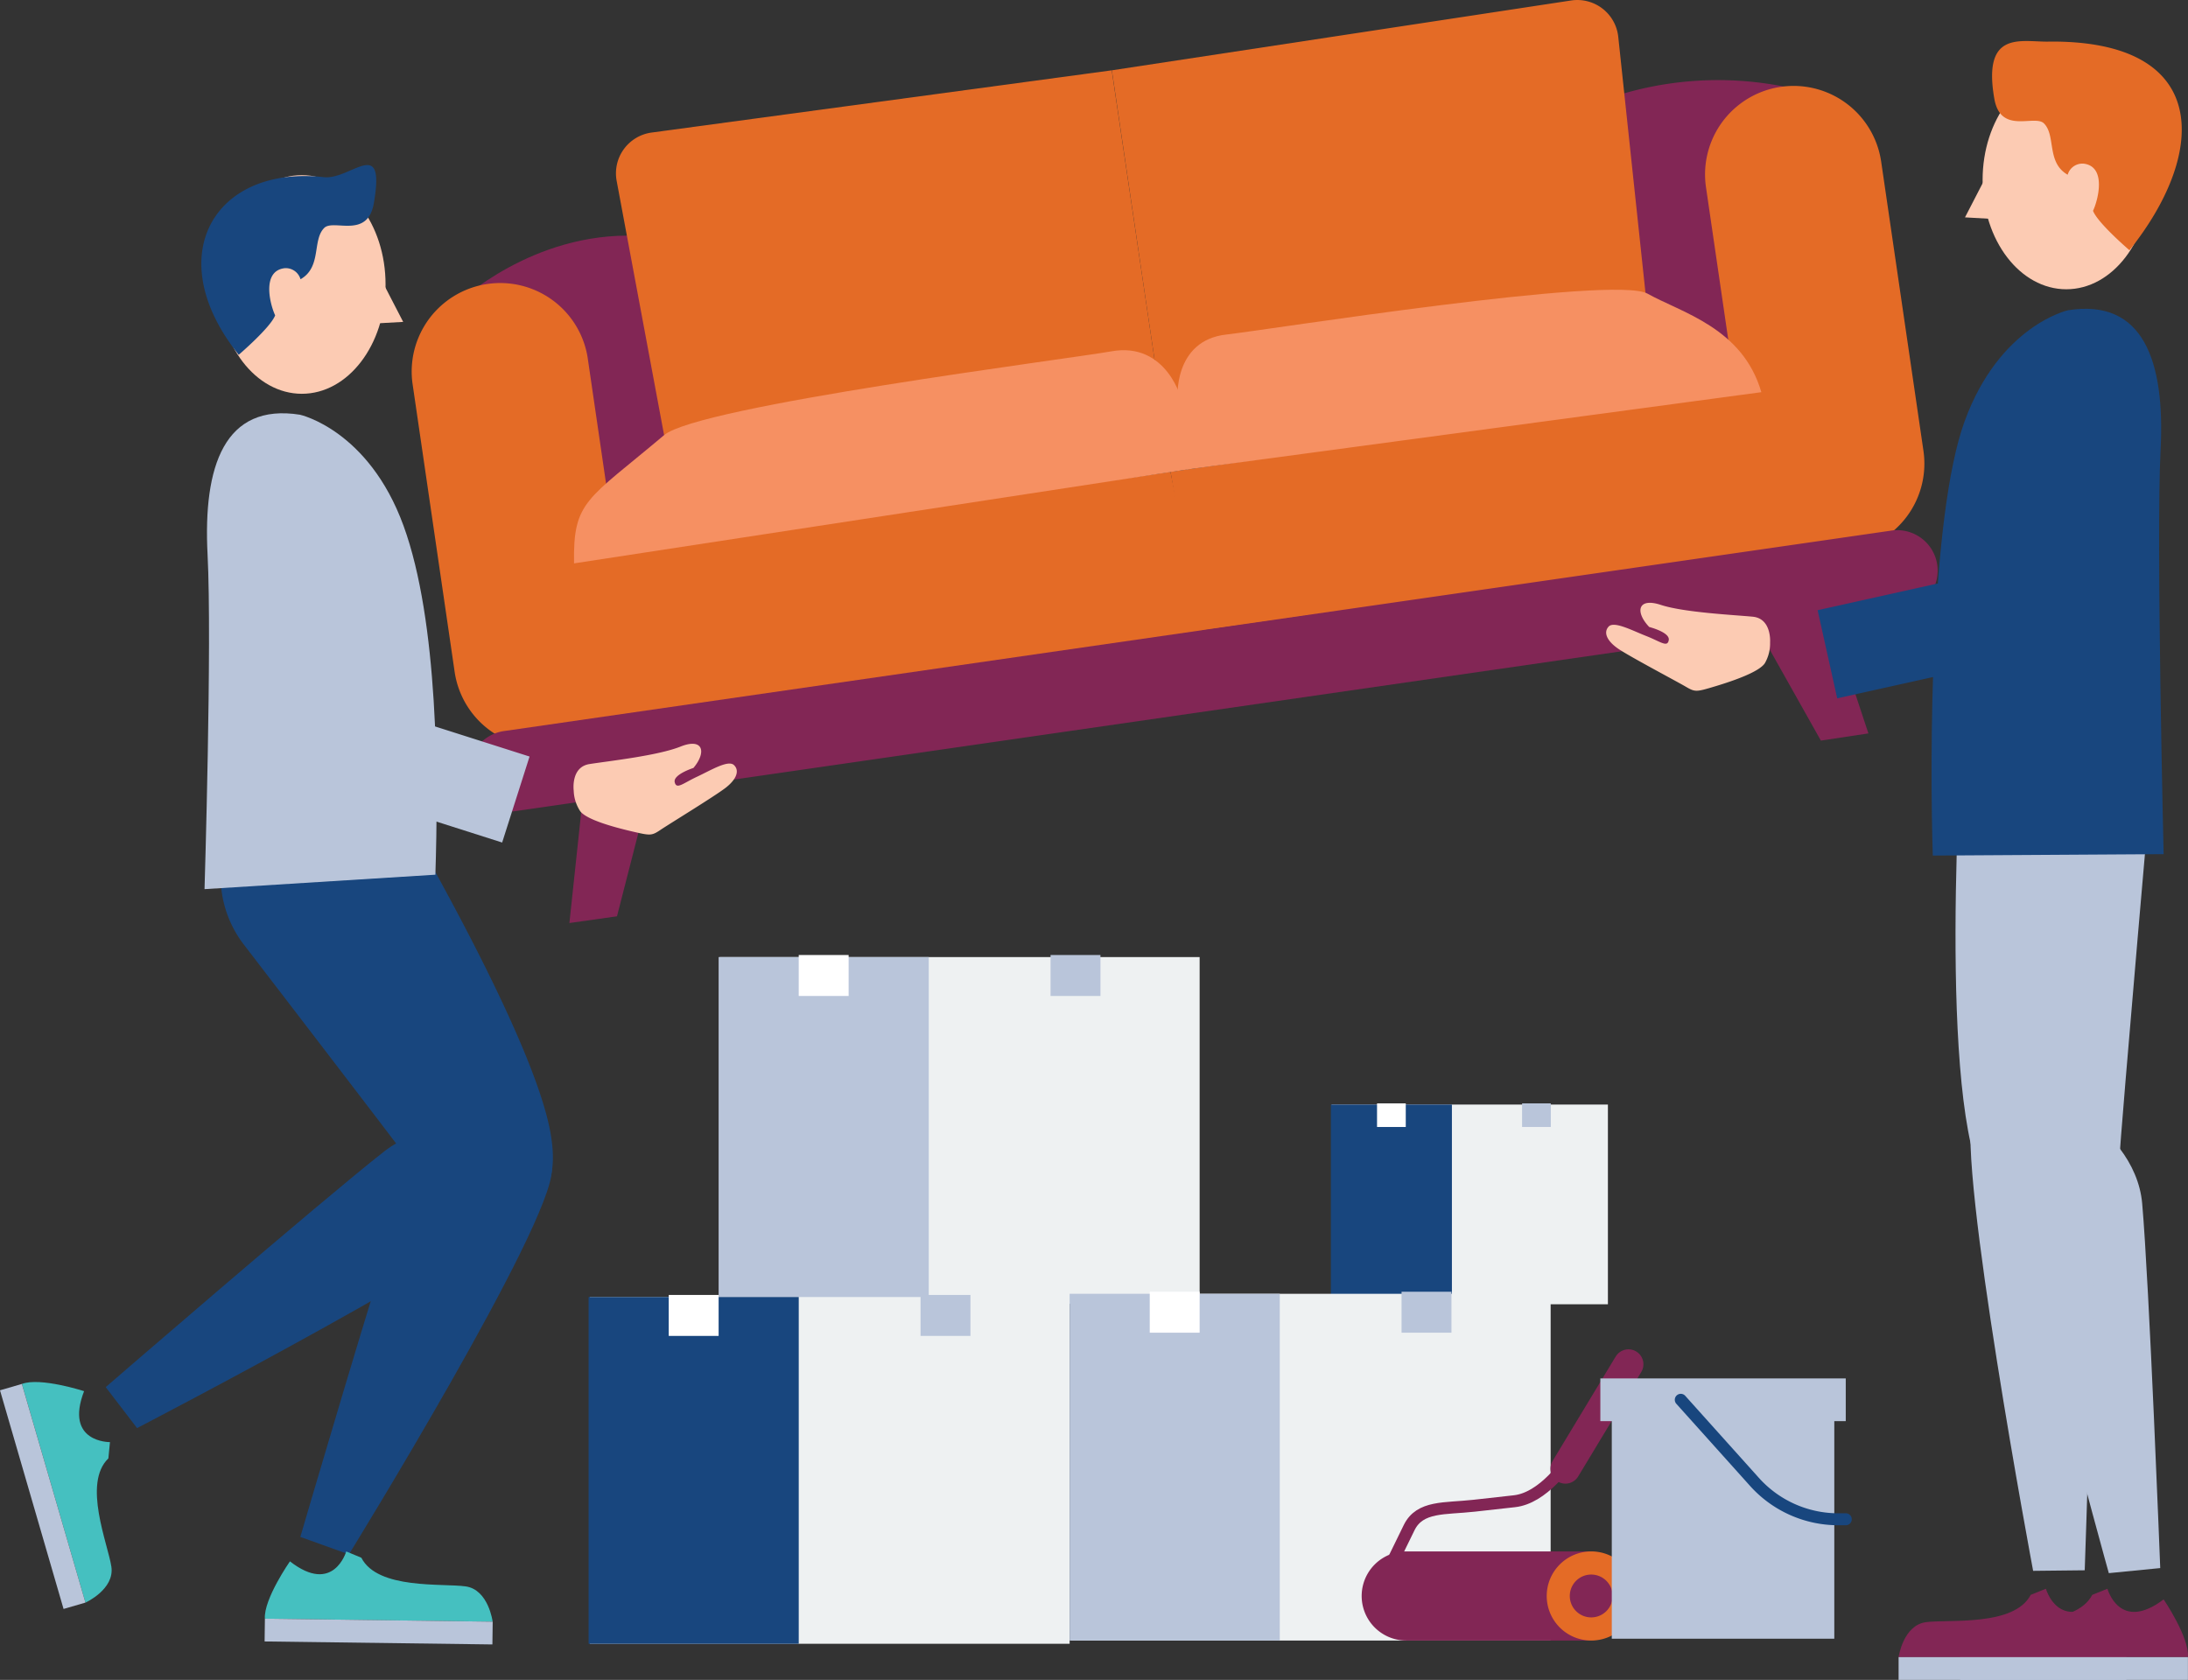 <svg xmlns="http://www.w3.org/2000/svg" width="182.999" height="140.533" viewBox="0 0 182.999 140.533">
    <rect x="0" y="0" width="182.999" height="140.533" fill="#333333" stroke="none"/>
    <g id="Moving_Renovations" data-name="Moving &amp; Renovations" transform="translate(-728 -1836.244)">
        <path id="Path_1012" data-name="Path 1012"
              d="M24.258,18.054s6.2-5.912,14.9-5.569c1.641.065,3.089,16.559,3.089,16.559l-5.521,5.687Z"
              transform="translate(742.085 1843.485)" fill="#822655"/>
        <path id="Path_1013" data-name="Path 1013"
              d="M103.48,5.857a28.4,28.4,0,0,0-17.523-.428c-1.71.555,1.715,16.758,1.715,16.758l8.15,4.7Z"
              transform="translate(777.632 1838.697)" fill="#822655"/>
        <path id="Path_1014" data-name="Path 1014" d="M102.448,42.708,98.94,32.114l-6.248.912,5.78,10.282Z"
              transform="translate(781.821 1854.891)" fill="#822655"/>
        <path id="Path_1015" data-name="Path 1015" d="M30.129,54.527l1.549-14.534,6.25-.914L34.109,53.964Z"
              transform="translate(745.494 1858.935)" fill="#822655"/>
        <path id="Path_1016" data-name="Path 1016"
              d="M40.246,52.865l-6.463.945a7.4,7.4,0,0,1-8.4-6.256L21.849,23.362A7.405,7.405,0,0,1,36.5,21.219l4.481,30.655a.874.874,0,0,1-.738.991"
              transform="translate(740.641 1844.887)" fill="#e46b26"/>
        <path id="Path_1017" data-name="Path 1017"
              d="M103.473,24.592,101.186,3.081A3.444,3.444,0,0,0,97.243.04L58.833,5.882l4.149,28.134Z"
              transform="translate(762.161 1836.244)" fill="#e46b26"/>
        <path id="Path_1018" data-name="Path 1018"
              d="M94.905,44.543l7.326-1.072a7.405,7.405,0,0,0,6.256-8.4l-3.536-24.192A7.4,7.4,0,1,0,90.3,13.024Z"
              transform="translate(780.385 1838.884)" fill="#e46b26"/>
        <path id="Path_1019" data-name="Path 1019"
              d="M36.619,34.238,32.652,12.973A3.445,3.445,0,0,1,35.559,8.93l38.5-5.208L78.22,31.854Z"
              transform="translate(746.924 1838.405)" fill="#e46b26"/>
        <path id="Path_1020" data-name="Path 1020" d="M32.7,45.59S30.745,32.357,30.723,32.1l49.336-7.122,2.679,13.418Z"
              transform="translate(745.839 1850.745)" fill="#e46b26"/>
        <path id="Path_1021" data-name="Path 1021" d="M113.25,33.97s-1.92-13.238-1.973-13.494l-49.338,7.11L64.2,40.909Z"
              transform="translate(763.964 1848.133)" fill="#e46b26"/>
        <path id="Path_1022" data-name="Path 1022"
              d="M81.252,23c.006-.3-1.291-5.207-5.94-4.369-3.56.64-34.5,4.555-37.4,7.007-6.465,5.456-7.622,5.474-7.535,10.731l51.632-7.91Z"
              transform="translate(745.634 1847.006)" fill="#f69062"/>
        <path id="Path_1023" data-name="Path 1023"
              d="M62.346,24.73c-.09-.288-.4-5.156,4.05-5.649,3.4-.376,32.414-5,35.228-3.417s7.947,2.839,9.514,8.24L63.07,30.374Z"
              transform="translate(764.177 1845.148)" fill="#f69062"/>
        <path id="Path_1024" data-name="Path 1024"
              d="M144.687,34.794,28.733,51.552a3.383,3.383,0,1,1-.978-6.694L143.707,28.1a3.383,3.383,0,1,1,.98,6.694"
              transform="translate(742.435 1852.539)" fill="#822655"/>
        <path id="Path_1025" data-name="Path 1025"
              d="M103.92,37.647s.373,29.792,4.566,39.015c3.2,7.042,8.064,4.2,8.363-.623S119.8,41.064,119.8,41.064Z"
              transform="translate(788.34 1858.103)" fill="#b9c5da"/>
        <path id="Path_1026" data-name="Path 1026"
              d="M114.7,97.831s-9.316-33.272-8.418-37.844,10.609.1,11.207,6.911S119,97.407,119,97.407Z"
              transform="translate(789.677 1870.017)" fill="#b9c5da"/>
        <path id="Path_1027" data-name="Path 1027"
              d="M118.907,12.883c0,5.052-3.134,9.146-7,9.146s-7-4.094-7-9.146,3.133-9.146,7-9.146,7,4.094,7,9.146"
              transform="translate(788.913 1838.414)" fill="#fccbb3"/>
        <path id="Path_1028" data-name="Path 1028" d="M106.008,9.014l-2.033,3.937,2.287.128Z"
              transform="translate(788.372 1841.478)" fill="#fccbb3"/>
        <path id="Path_1029" data-name="Path 1029"
              d="M110.1,2.221c-2.286.028-5.5-.971-4.506,4.769.526,3.044,3.379,1.293,4.157,2.077,1.013,1.021.188,3.267,1.979,4.29a1.281,1.281,0,0,1,1.358-.925c1.906.258,1.189,3.036.763,3.942.381,1.016,3.047,3.3,3.047,3.3,6.605-8.256,6.768-17.621-6.8-17.455"
              transform="translate(789.205 1837.505)" fill="#e46b26"/>
        <path id="Path_1030" data-name="Path 1030"
              d="M120.74,84.977s2.159,3.175,2.031,4.827H103.717s.383-2.668,2.287-2.923,7.369.383,8.766-2.286l1.269-.509s1.016,3.684,4.7.89"
              transform="translate(788.222 1885.068)" fill="#822655"/>
        <rect id="Rectangle_760" data-name="Rectangle 760" width="19.055" height="1.905"
              transform="translate(891.939 1974.873)" fill="#b9c5da"/>
        <path id="Path_1031" data-name="Path 1031"
              d="M104.2,37.03s-2.233,29.711,1.136,39.265c2.575,7.3,8.238,3.013,8.957-1.762s5.428-32.708,5.428-32.708Z"
              transform="translate(788.08 1857.745)" fill="#b9c5da"/>
        <path id="Path_1032" data-name="Path 1032"
              d="M109.509,98.1s-6.37-33.96-5.077-38.435,10.32-2.135,10.32,4.7-.928,33.688-.928,33.688Z"
              transform="translate(788.537 1869.556)" fill="#b9c5da"/>
        <path id="Path_1033" data-name="Path 1033"
              d="M117.484,84.977s2.159,3.175,2.033,4.827H100.462s.381-2.668,2.287-2.923,7.367.383,8.765-2.286l1.271-.509s1.015,3.684,4.7.89"
              transform="translate(786.332 1885.068)" fill="#822655"/>
        <rect id="Rectangle_761" data-name="Rectangle 761" width="19.055" height="1.905"
              transform="translate(886.794 1974.873)" fill="#b9c5da"/>
        <path id="Path_1034" data-name="Path 1034"
              d="M113.614,16.467s-5.716,1.271-8.638,9.274-2.921,28.467-2.667,36.344l19.307-.119s-.635-26.444-.255-33.813-1.4-12.7-7.748-11.686"
              transform="translate(787.345 1845.733)" fill="#18467e"/>
        <path id="Path_1035" data-name="Path 1035"
              d="M98.7,35.219s.152-2-1.454-2.153-5.746-.351-7.685-.988-2.167.59-.971,1.848c0,0,1.743.441,1.636,1.092s-.681.136-1.879-.334-2.7-1.276-3.152-.79-.152,1.212.847,1.881,4.789,2.67,5.592,3.139.879.455,2.441-.014,3.7-1.211,4.184-1.938a3.307,3.307,0,0,0,.441-1.743"
              transform="translate(777.346 1854.769)" fill="#fccbb3"/>
        <path id="Path_1036" data-name="Path 1036"
              d="M96.177,33.357l12.591-2.8a3.776,3.776,0,0,1,1.638,7.372l-12.591,2.8"
              transform="translate(783.844 1853.935)" fill="#18467e"/>
        <path id="Path_1037" data-name="Path 1037"
              d="M8.215,84.761S38.883,68.846,41.609,65.069s-7.318-7.683-12.7-3.47S5.593,81.334,5.593,81.334Z"
              transform="translate(731.248 1870.952)" fill="#18467e"/>
        <path id="Path_1038" data-name="Path 1038"
              d="M11.544,18.415c0,5.052,3.134,9.146,7,9.146s7-4.094,7-9.146-3.133-9.146-7-9.146-7,4.094-7,9.146"
              transform="translate(734.703 1841.626)" fill="#fccbb3"/>
        <path id="Path_1039" data-name="Path 1039" d="M20.141,14.546l2.033,3.937-2.287.128Z"
              transform="translate(739.547 1844.69)" fill="#fccbb3"/>
        <path id="Path_1040" data-name="Path 1040"
              d="M20.892,9.748c2.27.253,5.181-3.564,4.19,2.175C24.556,14.968,21.7,13.217,20.927,14c-1.015,1.023-.188,3.267-1.979,4.29a1.279,1.279,0,0,0-1.358-.923c-1.906.258-1.189,3.035-.763,3.941-.381,1.016-3.047,3.3-3.047,3.3C7.174,16.353,11.746,8.731,20.892,9.748"
              transform="translate(734.186 1841.316)" fill="#18467e"/>
        <path id="Path_1041" data-name="Path 1041"
              d="M6.36,73.91s-3.653-1.187-5.2-.605L6.475,91.6s2.455-1.11,2.167-3.011-2.422-6.967-.25-9.054l.133-1.363S4.7,78.227,6.36,73.91"
              transform="translate(728.672 1878.714)" fill="#45c0c0"/>
        <rect id="Rectangle_762" data-name="Rectangle 762" width="1.906" height="19.054"
              transform="matrix(0.96, -0.279, 0.279, 0.96, 728, 1952.552)" fill="#b9c5da"/>
        <path id="Path_1042" data-name="Path 1042"
              d="M21.19,37.647S36.8,62.885,38.61,72.854c1.555,8.573-5.861,6.525-8.736,2.646C28,72.979,20.048,62.6,14.712,55.649A9.354,9.354,0,0,1,15.5,43.361Z"
              transform="translate(735.421 1858.103)" fill="#18467e"/>
        <path id="Path_1043" data-name="Path 1043"
              d="M20.083,38.6S36,63.784,37.505,73.8c1.151,7.649-5.861,6.525-8.736,2.646C26.9,73.929,18.944,63.551,13.608,56.6A9.351,9.351,0,0,1,14.4,44.311Z"
              transform="translate(734.779 1858.655)" fill="#18467e"/>
        <path id="Path_1044" data-name="Path 1044"
              d="M18.825,22s5.716,1.271,8.638,9.274,2.921,21.326,2.667,29.2L10.822,61.683s.635-20.63.254-28,1.4-12.7,7.748-11.686"
              transform="translate(734.284 1848.944)" fill="#b9c5da"/>
        <path id="Path_1045" data-name="Path 1045"
              d="M30.365,43.3s-.275-1.987,1.318-2.238,5.712-.7,7.611-1.461,2.2.457,1.083,1.786c0,0-1.713.547-1.566,1.19s.689.095,1.854-.449,2.614-1.438,3.1-.982.228,1.2-.73,1.928-4.615,2.959-5.388,3.477-.849.509-2.436.138-3.767-.982-4.3-1.679a3.312,3.312,0,0,1-.547-1.712"
              transform="translate(745.62 1859.101)" fill="#fccbb3"/>
        <path id="Path_1046" data-name="Path 1046"
              d="M34.344,41.544,22.053,37.63a3.775,3.775,0,0,0-2.29,7.193l12.289,3.915"
              transform="translate(737.947 1857.989)" fill="#b9c5da"/>
        <path id="Path_1047" data-name="Path 1047"
              d="M19.954,95.708S36.928,68.185,36.93,63.526c0-7.062-9.9-4.957-12.139,1.5s-8.9,29.221-8.9,29.221Z"
              transform="translate(737.228 1870.57)" fill="#18467e"/>
        <path id="Path_1048" data-name="Path 1048"
              d="M16.114,82.938s-2.2,3.147-2.1,4.8l19.053.25s-.346-2.673-2.248-2.951-7.372.285-8.735-2.4l-1.263-.525s-1.065,3.669-4.712.827"
              transform="translate(736.138 1883.921)" fill="#45c0c0"/>
        <rect id="Rectangle_763" data-name="Rectangle 763" width="1.905" height="19.054"
              transform="translate(750.131 1973.563) rotate(-89.249)" fill="#b9c5da"/>
        <rect id="Rectangle_764" data-name="Rectangle 764" width="23.115" height="16.707"
              transform="translate(839.367 1928.648)" fill="#eef1f2"/>
        <rect id="Rectangle_765" data-name="Rectangle 765" width="10.122" height="16.707"
              transform="translate(839.312 1928.648)" fill="#18467e"/>
        <rect id="Rectangle_766" data-name="Rectangle 766" width="2.403" height="1.974"
              transform="translate(843.172 1928.549)" fill="#fff"/>
        <rect id="Rectangle_767" data-name="Rectangle 767" width="2.403" height="1.974"
              transform="translate(855.303 1928.549)" fill="#b9c5da"/>
        <rect id="Rectangle_768" data-name="Rectangle 768" width="40.134" height="29.008"
              transform="translate(788.2 1916.31)" fill="#eef1f2"/>
        <rect id="Rectangle_769" data-name="Rectangle 769" width="17.575" height="29.008"
              transform="translate(788.104 1916.31)" fill="#b9c5da"/>
        <rect id="Rectangle_770" data-name="Rectangle 770" width="4.173" height="3.427"
              transform="translate(794.804 1916.137)" fill="#fff"/>
        <rect id="Rectangle_771" data-name="Rectangle 771" width="4.173" height="3.427"
              transform="translate(815.866 1916.137)" fill="#b9c5da"/>
        <rect id="Rectangle_772" data-name="Rectangle 772" width="40.134" height="29.008"
              transform="translate(777.327 1944.749)" fill="#eef1f2"/>
        <rect id="Rectangle_773" data-name="Rectangle 773" width="17.575" height="29.008"
              transform="translate(777.23 1944.749)" fill="#18467e"/>
        <rect id="Rectangle_774" data-name="Rectangle 774" width="4.173" height="3.427"
              transform="translate(783.931 1944.575)" fill="#fff"/>
        <rect id="Rectangle_775" data-name="Rectangle 775" width="4.173" height="3.427"
              transform="translate(804.993 1944.575)" fill="#b9c5da"/>
        <rect id="Rectangle_776" data-name="Rectangle 776" width="40.134" height="29.008"
              transform="translate(817.558 1944.479)" fill="#eef1f2"/>
        <rect id="Rectangle_777" data-name="Rectangle 777" width="17.575" height="29.008"
              transform="translate(817.461 1944.479)" fill="#b9c5da"/>
        <rect id="Rectangle_778" data-name="Rectangle 778" width="4.173" height="3.427"
              transform="translate(824.161 1944.306)" fill="#fff"/>
        <rect id="Rectangle_779" data-name="Rectangle 779" width="4.173" height="3.427"
              transform="translate(845.223 1944.306)" fill="#b9c5da"/>
        <path id="Path_1049" data-name="Path 1049"
              d="M90.887,89.566H75.78a3.728,3.728,0,1,1,0-7.456H90.887a3.728,3.728,0,1,1,0,7.456"
              transform="translate(769.835 1883.92)" fill="#822655"/>
        <path id="Path_1050" data-name="Path 1050"
              d="M89.3,85.839a3.728,3.728,0,1,1-3.729-3.729A3.729,3.729,0,0,1,89.3,85.839"
              transform="translate(775.52 1883.92)" fill="#e46b26"/>
        <path id="Path_1051" data-name="Path 1051"
              d="M86.647,85.127a1.792,1.792,0,1,1-1.792-1.792,1.793,1.793,0,0,1,1.792,1.792"
              transform="translate(776.23 1884.631)" fill="#822655"/>
        <path id="Path_1052" data-name="Path 1052"
              d="M73.35,88.461l1.919-3.929c.9-1.832,2.973-1.555,5.431-1.829l3.375-.376c2.346-.261,4.378-3.01,5.417-4.695l1.925-3.127"
              transform="translate(770.59 1879.505)" fill="none" stroke="#822655" stroke-linecap="round"
              stroke-miterlimit="10" stroke-width="1"/>
        <line id="Line_582" data-name="Line 582" x1="5.276" y2="8.738" transform="translate(858.926 1950.373)"
              fill="none" stroke="#822655" stroke-linecap="round" stroke-miterlimit="10" stroke-width="2.5"/>
        <rect id="Rectangle_780" data-name="Rectangle 780" width="20.525" height="3.574"
              transform="translate(861.849 1951.558)" fill="#b9c5da"/>
        <rect id="Rectangle_781" data-name="Rectangle 781" width="18.61" height="19.989"
              transform="translate(862.806 1953.344)" fill="#b9c5da"/>
        <path id="Path_1053" data-name="Path 1053" d="M88.936,74.085,95.1,80.953a9.416,9.416,0,0,0,7.007,3.127h.629"
              transform="translate(779.64 1879.261)" fill="none" stroke="#18467e" stroke-linecap="round"
              stroke-miterlimit="10" stroke-width="1"/>
    </g>
</svg>
